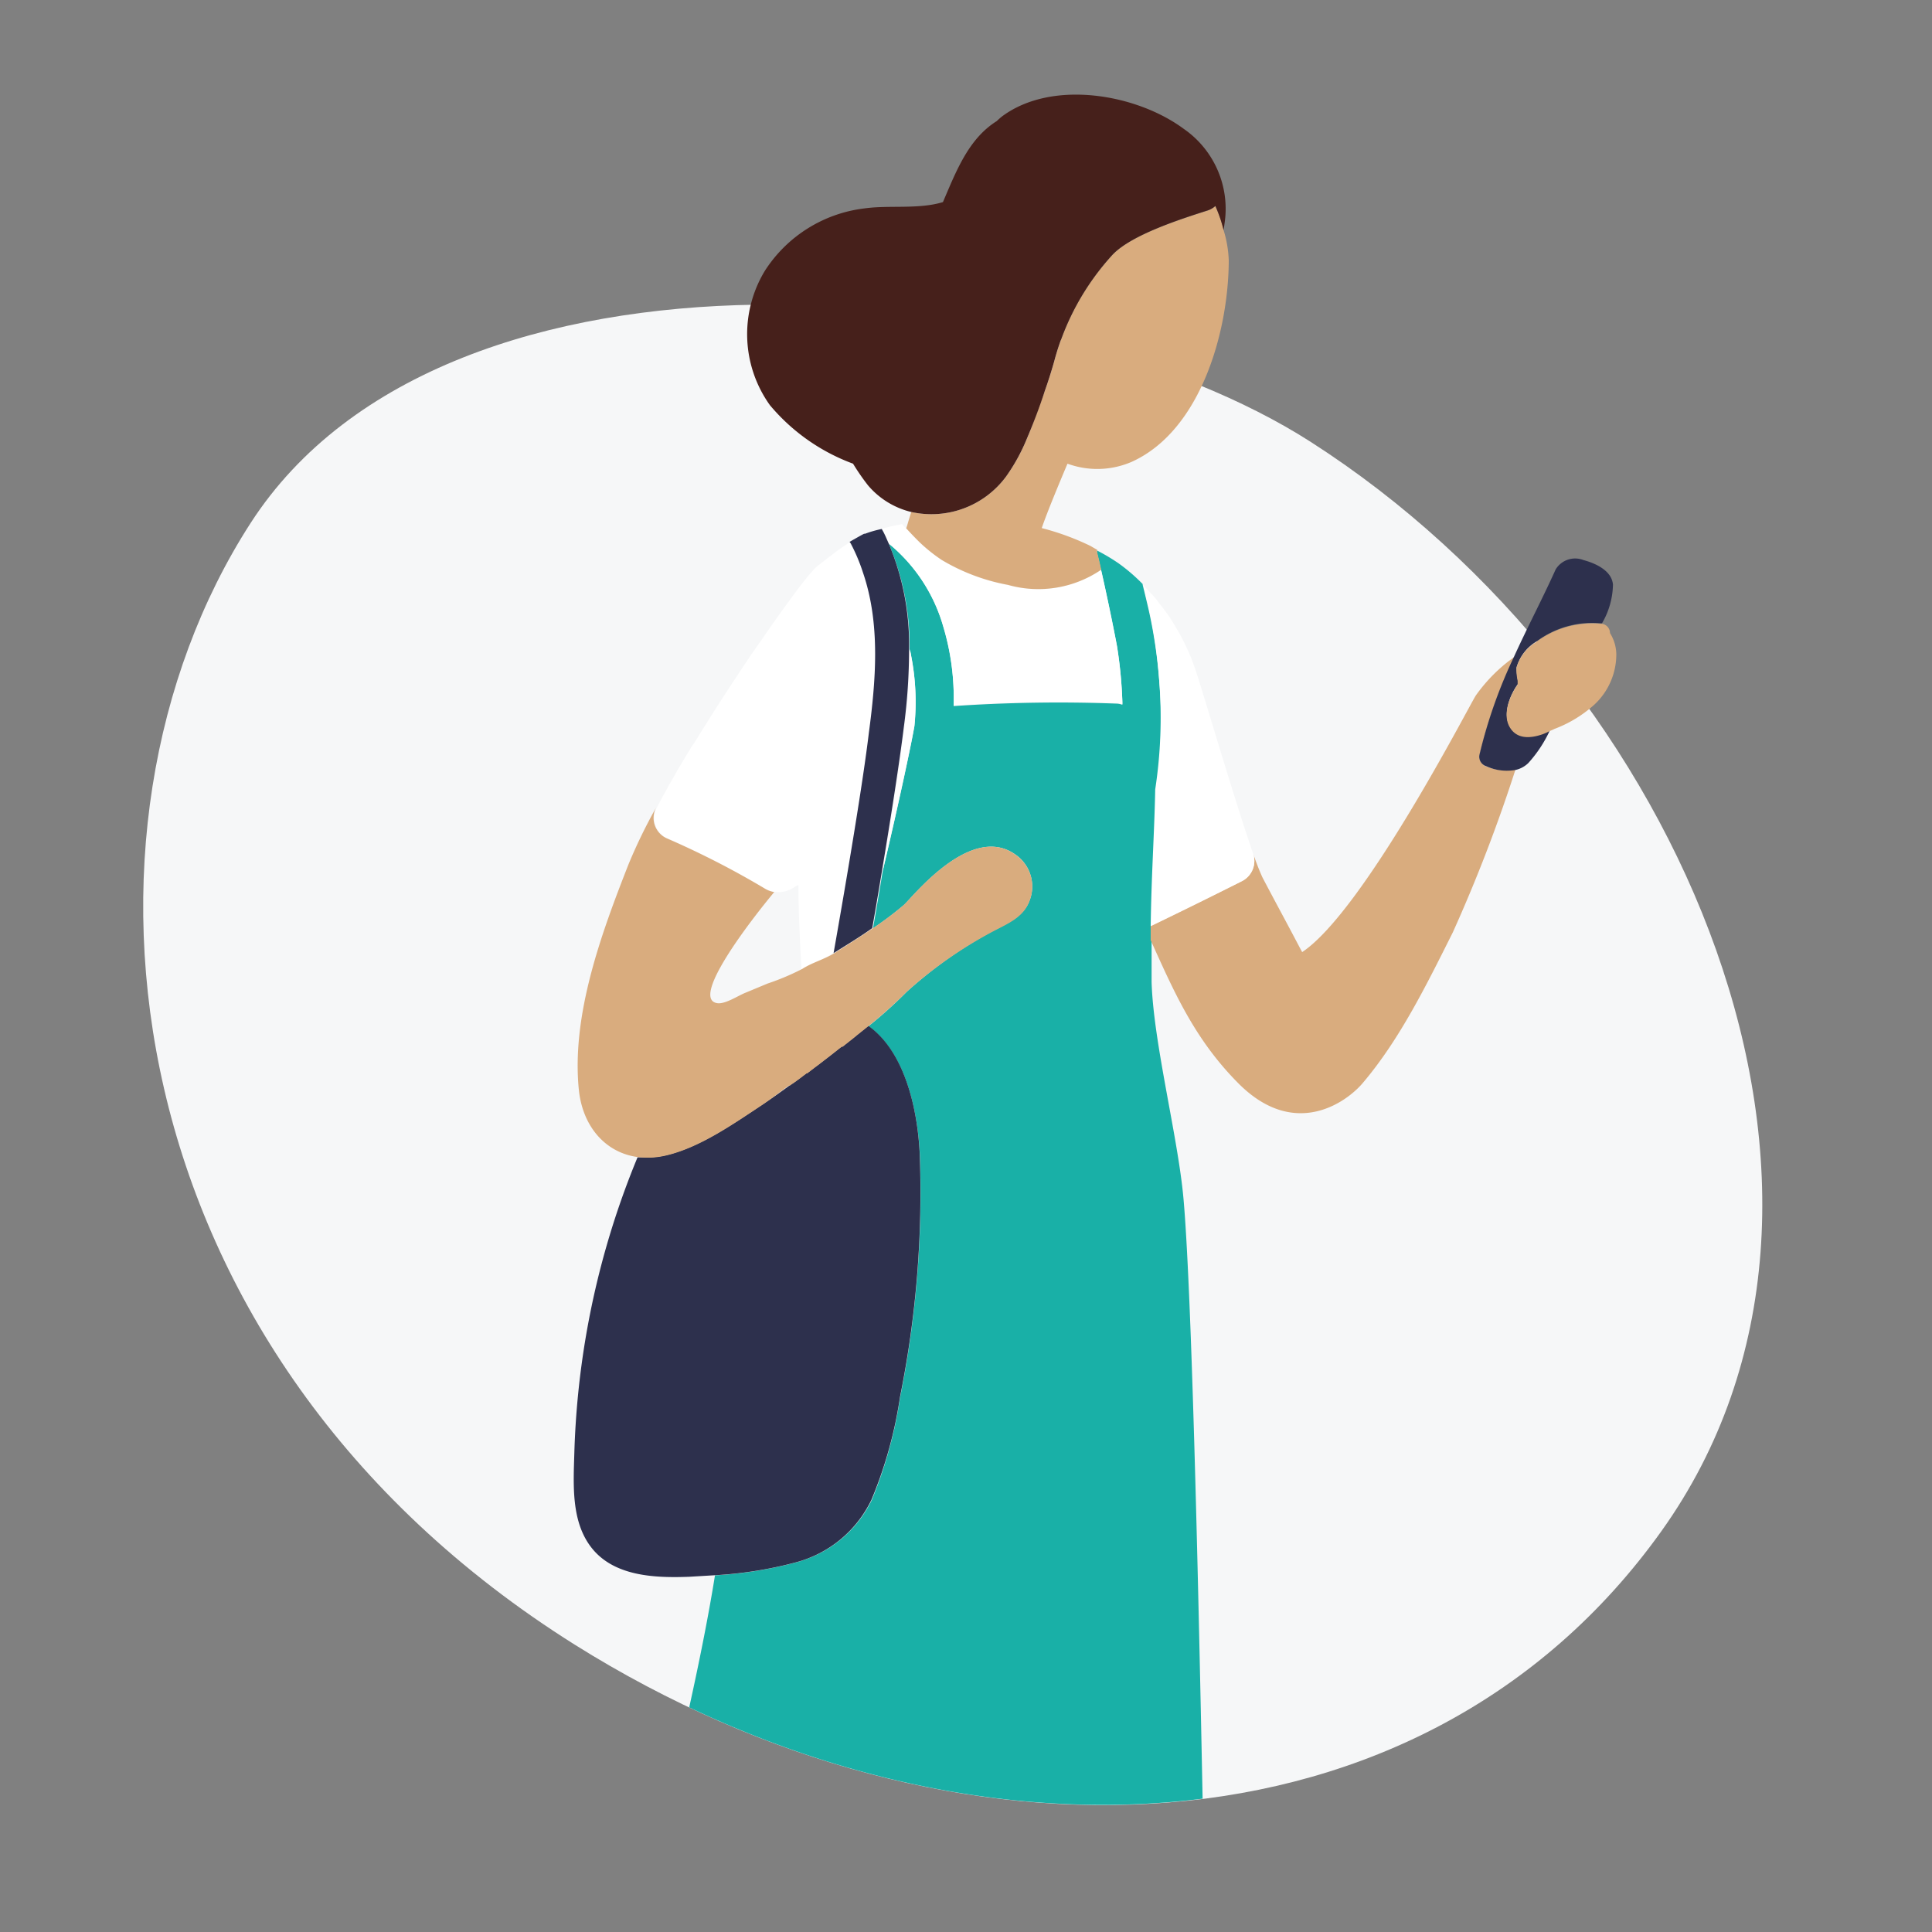 <svg id="Rewards" xmlns="http://www.w3.org/2000/svg" width="150" height="150"><rect width="100%" height="100%" fill="#808080" stroke="none"/><defs><style>.cls-3{fill:#d9ac7e}.cls-4{fill:#fff}.cls-5{fill:#2d304d}</style></defs><path d="M101.75 34.3c29 18.57 45.9 58.47 27.24 84.58S73.81 146 44.62 127.69C8.5 105 4.13 64.37 19.45 40.62s61.93-19.38 82.3-6.32z" fill="#f6f7f8" fill-rule="evenodd"/><path d="M89.41 76.25v-4.34c.05-3.9.29-7.36.35-10.62a36.84 36.84 0 00.24-8.46 38.56 38.56 0 00-.79-5.35c-.07-.32-.25-1.08-.49-2.06a.24.24 0 000-.07 13.89 13.89 0 00-1.87-1.61 14.85 14.85 0 00-1.68-1v.19c.11.44.22.9.32 1.36.62 2.72 1.18 5.59 1.24 5.95a34.38 34.38 0 01.41 4.3v.18a1.43 1.43 0 00-.41-.09 120.48 120.48 0 00-12.69.19 19.33 19.33 0 00-.81-6.17A12.9 12.9 0 0069 42.2a20.18 20.18 0 011.62 8.2c0 .15.07.3.1.44a18.6 18.6 0 01.28 5.52c-.2 1.22-1.23 6.07-2.47 11.3-.24 1.46-.49 2.94-.75 4.41a25.75 25.75 0 002.39-1.8c.6-.51 5.18-6.42 8.67-3.92a3 3 0 011.1 3.55c-.46 1.27-1.68 1.76-2.78 2.34A33.34 33.34 0 0070.4 77a34.67 34.67 0 01-3.08 2.76l.1-.09c2.83 2 3.83 6.44 4 10a80.19 80.19 0 01-1.53 18.8 33.82 33.82 0 01-2.21 8 9.12 9.12 0 01-5.9 4.84 31 31 0 01-6.27 1c-.44 2.77-1.13 6.32-2 10.25 13.06 6.19 27 8.71 39.86 7.09-.37-18.88-.88-39.91-1.49-46.65-.43-4.74-2.33-12.06-2.47-16.75z" fill="#19b0a7"/><path class="cls-3" d="M115.41 59.51a.77.77 0 01-.52-.92 38.3 38.3 0 012.69-7.59 12.57 12.57 0 00-3 3c-.53.82-8.7 16.74-13.48 19.92l-.22-.41c-1.22-2.32-1.65-3.08-2.87-5.4a19.15 19.15 0 01-.72-1.86 1.76 1.76 0 01-.87 2.15q-3.52 1.77-7.08 3.49V73c1.81 4 3.38 7.62 6.7 11 4.41 4.55 8.49 1.59 9.76.09 2.9-3.41 5-7.72 7-11.71a120.57 120.57 0 004.87-12.66 3.84 3.84 0 01-2.26-.21z"/><path class="cls-4" d="M68.52 67.66c1.24-5.23 2.27-10.08 2.47-11.3a18.6 18.6 0 00-.26-5.52c0-.14-.06-.29-.1-.44a45.66 45.66 0 01-.41 6.08c-.33 2.67-.97 6.8-1.7 11.18zM69 42.2a12.9 12.9 0 014.23 6.4 19.33 19.33 0 01.81 6.17 120.48 120.48 0 0112.69-.19 1.43 1.43 0 01.41.09v-.18a34.38 34.38 0 00-.41-4.3c-.06-.36-.62-3.23-1.24-5.95a8.66 8.66 0 01-7.24 1.18 15.46 15.46 0 01-5.15-1.94 12.66 12.66 0 01-1.68-1.34c-.37-.36-.72-.73-1.07-1.11-.1-.12-.22-.22-.32-.34l-.73.15-.24.06-.6.15.07.13c.19.33.32.67.47 1.02zM88.76 45.42c.24 1 .42 1.74.49 2.06a38.56 38.56 0 01.75 5.35 36.84 36.84 0 01-.31 8.46c-.06 3.26-.3 6.72-.35 10.62q3.56-1.72 7.08-3.49a1.76 1.76 0 00.87-2.15c-1.41-4.06-4-12.89-4.32-13.78-.15-.51-.33-1-.53-1.51l-.18-.41c-.15-.34-.31-.68-.48-1-.09-.17-.18-.34-.28-.51s-.33-.57-.5-.84-.23-.36-.35-.53-.37-.5-.56-.74-.26-.35-.4-.52-.43-.47-.65-.7l-.35-.37a.24.24 0 01.07.06zM67 44.45a14.23 14.23 0 00-1-2.24v-.12c-.3.19-.6.39-.87.58l-.17.13-.17.13-.11.08c-.55.41-.94.73-.94.73-.14.12-.3.23-.45.36l-.08.09-.27.3-.24.28-.26.33-.33.42-.29.38-.41.56-.24.33c-.6.82-1.28 1.77-2 2.83-.08.11-.14.21-.22.31l-.7 1-.26.4q-.36.52-.72 1.08l-.24.36c-.8 1.21-1.61 2.47-2.4 3.74l-.3.47c-.21.35-.42.7-.64 1l-.37.61-.6 1c-.12.21-.24.41-.35.62s-.39.65-.57 1-.22.39-.33.59l-.47.9a1.74 1.74 0 00.9 2.42A66.89 66.89 0 0159.4 69a2 2 0 00.66.23 2.13 2.13 0 001.58-.33 3.63 3.63 0 01.35-.2c0 1.7.1 4.35.24 6.5v.3c.82-.52 1.64-1 2.47-1.52C65.82 67.77 67 60.71 67.47 57c.53-4.16.92-8.59-.47-12.55z"/><path class="cls-5" d="M67 44.45c1.37 4 1 8.39.45 12.51C67 60.71 65.82 67.77 64.72 74c1-.63 2.06-1.26 3-1.94.26-1.47.51-2.95.75-4.41.73-4.38 1.37-8.51 1.7-11.18a45.66 45.66 0 00.41-6.08A20.18 20.18 0 0069 42.2c-.16-.35-.29-.69-.47-1l-.07-.13a8.35 8.35 0 00-1.13.31l-.17.06h-.07c-.28.14-1.06.59-1.13.63l.09.12a14.23 14.23 0 01.95 2.26zM67.66 116.44a33.38 33.38 0 002.22-8 80.19 80.19 0 001.53-18.8c-.16-3.53-1.16-8-4-10l-.1.09-.81.65-.23.19-.86.68h-.07l-.94.74-.17.13-.7.54-.19.14-.68.52h-.05l-.58.44-.11.08-.29.21-.09.06-.15.1q-1.08.8-2.22 1.56c-2.21 1.46-4.78 3.27-7.39 3.9a6.47 6.47 0 01-1.27.18H49.5a64.69 64.69 0 00-4 13.84 65.48 65.48 0 00-.91 9.16c-.07 2.4-.25 5.21 1.27 7.23 1.75 2.33 5 2.44 7.66 2.34l2-.12a31 31 0 006.27-1 9.08 9.08 0 005.87-4.86z"/><path class="cls-3" d="M78.83 66.35c-3.49-2.5-8.07 3.41-8.67 3.92a25.75 25.75 0 01-2.39 1.8c-1 .68-2 1.31-3 1.94-.83.5-1.67.7-2.49 1.22a19.15 19.15 0 01-2.68 1.13l-1.78.74c-.53.22-1.51.86-2.1.79-2.19-.26 2.47-6.32 4.39-8.63a2 2 0 01-.71-.26 66.89 66.89 0 00-7.56-3.88 1.74 1.74 0 01-.9-2.42 40.71 40.71 0 00-2.14 4.4c-2.1 5.35-4.44 11.67-3.86 17.5.31 3.06 2.33 5.21 5.17 5.28h.39a6.47 6.47 0 001.27-.18c2.61-.63 5.18-2.44 7.39-3.9.71-.48 1.38-1 2.07-1.51.05 0 .11 0 .17-.06l.15-.1.09-.06.29-.21.11-.08.58-.44h.05l.68-.52.19-.14.7-.54.17-.13.94-.74h.07l.86-.68.23-.19.81-.65A34.67 34.67 0 0070.4 77a33.34 33.34 0 016.75-4.71c1.1-.58 2.32-1.07 2.78-2.34a3 3 0 00-1.1-3.6z"/><path class="cls-5" d="M117.23 56.41c-.58-1 0-2.44.62-3.3v-.29a4.78 4.78 0 01-.1-1 3.45 3.45 0 011.52-2 7.23 7.23 0 015-1.43h.11a6.15 6.15 0 00.85-3c-.09-1.08-1.33-1.65-2.3-1.91a1.77 1.77 0 00-2.15.73c-1 2.23-2.18 4.46-3.22 6.75a38.3 38.3 0 00-2.69 7.61.77.77 0 00.52.92 3.84 3.84 0 002.27.29 2.06 2.06 0 001-.54 10 10 0 001.67-2.53 5.22 5.22 0 01-.54.24c-.85.31-2.05.36-2.56-.54z"/><path class="cls-3" d="M125 49.15a.73.73 0 00-.64-.72h-.11a7.23 7.23 0 00-5 1.43 3.45 3.45 0 00-1.52 2 4.78 4.78 0 00.1 1v.29c-.6.86-1.2 2.29-.62 3.3s1.71.85 2.55.56a5.22 5.22 0 00.54-.24c.12-.06.25-.1.37-.17a9.73 9.73 0 003.08-1.86 5.33 5.33 0 001.74-4 3.22 3.22 0 00-.49-1.59zM95 17.87a10.75 10.75 0 00-.64-1.87 1.65 1.65 0 01-.64.36c-2.06.66-5.89 1.88-7.35 3.43a19.74 19.74 0 00-4.52 8.27c-.22.78-.46 1.54-.73 2.3-.44 1.21-.87 2.48-1.39 3.7A14.51 14.51 0 0178.11 37a7.2 7.2 0 01-7.36 2.75c-.09.29-.18.57-.26.85s-.09.28-.13.42c.35.38.7.75 1.07 1.11a12.66 12.66 0 001.68 1.34 15.46 15.46 0 005.15 1.94 8.66 8.66 0 007.24-1.18c-.1-.46-.21-.92-.32-1.36v-.19c-.18-.09-.35-.2-.53-.3A20.05 20.05 0 0080.88 41c.46-1.34 1.45-3.7 2-5a6.72 6.72 0 005-.15c5.37-2.44 7.51-10.15 7.52-15.64a9 9 0 00-.4-2.34z"/><path d="M91.9 10c-3.65-2.7-10.16-3.84-14.05-1a4.4 4.4 0 00-.46.4c-2.19 1.37-3.14 3.86-4.18 6.29-1.89.58-4.19.22-6.09.49A10.7 10.7 0 0059.4 21a9.48 9.48 0 00.37 10.45A15.33 15.33 0 0066.23 36a17.31 17.31 0 001.16 1.68 6.34 6.34 0 003.36 2.07A7.2 7.2 0 0078.11 37a14.51 14.51 0 001.62-2.95c.52-1.22 1-2.49 1.39-3.7.27-.76.51-1.52.73-2.3a19.74 19.74 0 014.52-8.27c1.46-1.55 5.29-2.77 7.35-3.43a1.65 1.65 0 00.64-.36 10.75 10.75 0 01.64 1.88c.06-.43.13-.85.15-1.27A7.55 7.55 0 0091.9 10z" fill="#46201b"/></svg>